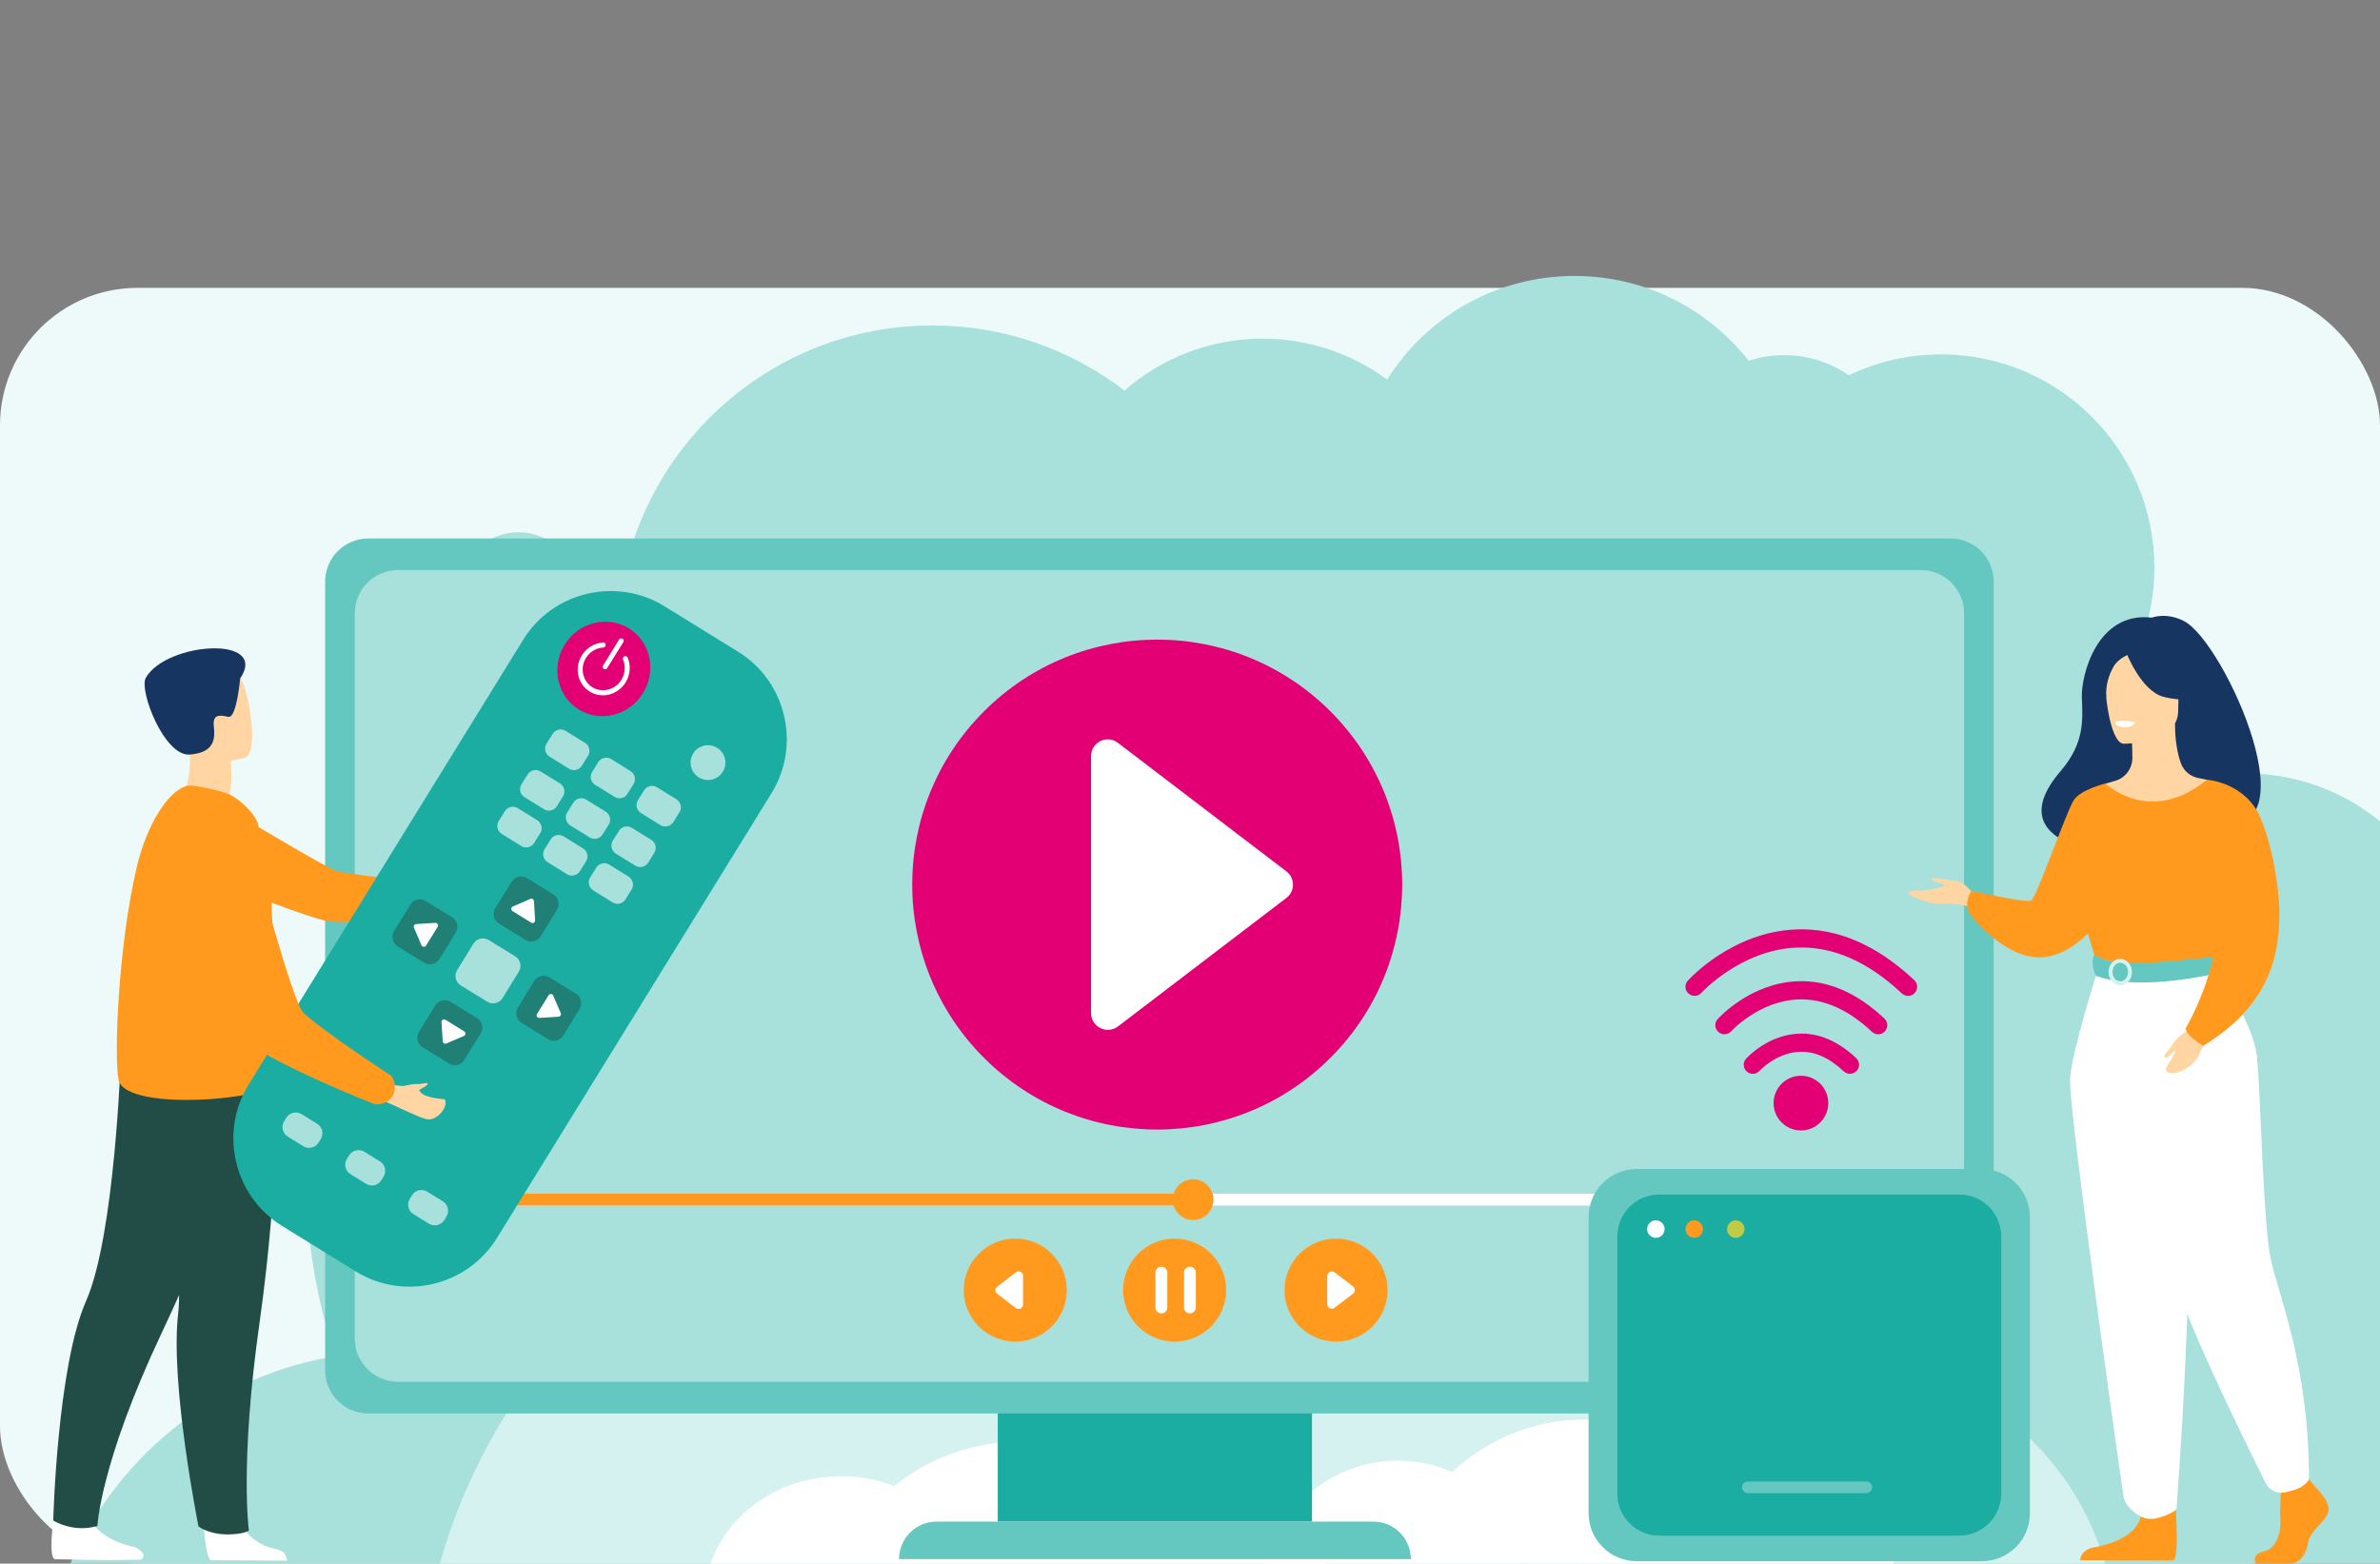 <svg width="277" height="182" viewBox="0 0 277 182" fill="none" xmlns="http://www.w3.org/2000/svg">
<rect x="0" y="0" width="277" height="182" fill="#808080" stroke="none"/>
<g clip-path="url(#clip0_732_21092)">
<rect y="33.508" width="277" height="148.492" rx="16" fill="#EDFAF9"/>
<path d="M203.524 41.993C204.822 41.568 206.208 41.338 207.648 41.338C210.444 41.338 213.038 42.204 215.176 43.682C218.425 42.122 222.066 41.248 225.911 41.248C239.623 41.248 250.74 52.365 250.74 66.079C250.74 72.255 248.485 77.905 244.753 82.25C246.734 85.601 248.477 89.113 249.958 92.764C253.362 91.009 257.224 90.018 261.318 90.018C275.031 90.018 286.147 101.135 286.147 114.849C286.147 119.735 284.736 124.291 282.299 128.132C292.419 134.28 299.558 144.966 301.02 157.42C301.205 158.975 301.289 160.547 301.289 162.136C301.289 169.552 299.288 176.49 295.79 182.437H82.667C83.395 184.141 84.015 185.905 84.519 187.719H6.146C10.449 172.21 23.245 160.38 39.037 157.864C38.988 157.716 38.939 157.568 38.89 157.42C36.772 150.96 35.628 144.057 35.628 136.88C35.616 111.041 50.495 88.727 72.028 78.31C71.904 77.081 71.84 75.834 71.84 74.572C71.84 54.308 88.266 37.881 108.529 37.881C116.937 37.881 124.684 40.709 130.871 45.465C135.164 41.7 140.79 39.418 146.948 39.418C152.375 39.418 157.388 41.19 161.44 44.187C165.993 36.937 174.06 32.118 183.253 32.118C191.484 32.118 198.812 35.981 203.524 41.993Z" fill="#A8E0DC"/>
<path d="M67.25 68.862C67.25 72.675 64.159 75.766 60.346 75.766C56.534 75.766 53.443 72.675 53.443 68.862C53.443 65.049 56.534 61.959 60.346 61.959C64.159 61.959 67.25 65.049 67.25 68.862Z" fill="#A8E0DC"/>
<path d="M55.224 83.115C56.577 83.115 57.674 82.018 57.674 80.665C57.674 79.312 56.577 78.216 55.224 78.216C53.872 78.216 52.775 79.312 52.775 80.665C52.775 82.018 53.872 83.115 55.224 83.115Z" fill="#A8E0DC"/>
<path d="M255.862 85.342C255.862 86.695 254.765 87.791 253.412 87.791C252.059 87.791 250.963 86.695 250.963 85.342C250.963 83.989 252.059 82.892 253.412 82.892C254.765 82.892 255.862 83.989 255.862 85.342Z" fill="#A8E0DC"/>
<path d="M114.1 133.547C84.163 133.547 58.912 154.169 51.095 182.34H177.106C169.289 154.194 144.037 133.547 114.1 133.547Z" fill="#D5F2F0"/>
<path d="M214.372 158.52C199.768 158.52 187.45 168.588 183.637 182.341H245.106C241.293 168.6 228.975 158.52 214.372 158.52Z" fill="#D5F2F0"/>
<path d="M161.931 131.625C129.17 131.625 101.548 153.058 92.971 182.34H230.892C222.314 153.058 194.692 131.625 161.931 131.625Z" fill="#D5F2F0"/>
<path d="M169.007 171.347C173.079 167.55 178.483 165.236 184.411 165.236C190.21 165.236 195.507 167.45 199.544 171.1C201.292 170.4 203.187 170.016 205.166 170.016C212.448 170.016 218.589 175.206 220.507 182.308H147.026C148.971 175.206 155.241 170.016 162.675 170.016C164.921 170.016 167.061 170.49 169.007 171.347Z" fill="white"/>
<path d="M104.089 172.967C108.07 169.72 113.354 167.741 119.15 167.741C124.819 167.741 129.998 169.634 133.945 172.756C135.654 172.157 137.506 171.829 139.441 171.829C146.561 171.829 152.565 176.267 154.44 182.341H82.598C84.5 176.267 90.629 171.829 97.898 171.829C100.094 171.829 102.186 172.234 104.089 172.967Z" fill="white"/>
<path d="M152.698 162.257H116.127V177.112H152.698V162.257Z" fill="#1BADA2"/>
<path d="M164.206 181.478H104.633C104.633 179.072 106.593 177.112 108.999 177.112H159.839C162.245 177.112 164.206 179.06 164.206 181.478Z" fill="#65C8C0"/>
<path d="M227.012 164.523H42.87C40.095 164.523 37.842 162.27 37.842 159.495V67.704C37.842 64.929 40.095 62.676 42.87 62.676H227.012C229.787 62.676 232.04 64.929 232.04 67.704V159.482C232.04 162.27 229.787 164.523 227.012 164.523Z" fill="#65C8C0"/>
<path d="M223.562 160.831H46.32C43.545 160.831 41.292 158.578 41.292 155.803V71.383C41.292 68.608 43.545 66.355 46.32 66.355H223.562C226.337 66.355 228.59 68.608 228.59 71.383V155.803C228.59 158.578 226.337 160.831 223.562 160.831Z" fill="#A8E0DC"/>
<path d="M214.83 138.937H48.802V140.324H214.83V138.937Z" fill="white"/>
<path d="M139.803 138.937H48.776V140.324H139.803V138.937Z" fill="#FF9A1E"/>
<path d="M136.494 139.637C136.494 138.326 137.55 137.269 138.862 137.269C140.173 137.269 141.229 138.326 141.229 139.637C141.229 140.948 140.173 142.005 138.862 142.005C137.55 142.005 136.494 140.948 136.494 139.637Z" fill="#FF9A1E"/>
<path d="M154.845 123.125C165.98 111.99 165.98 93.936 154.845 82.801C143.71 71.666 125.656 71.666 114.521 82.801C103.386 93.936 103.386 111.99 114.521 123.125C125.656 134.26 143.71 134.26 154.845 123.125Z" fill="#E20074"/>
<path d="M126.985 88.007V117.921C126.985 119.537 128.831 120.441 130.116 119.474L149.719 104.517C150.738 103.74 150.738 102.2 149.719 101.424L130.116 86.467C128.831 85.474 126.985 86.391 126.985 88.007Z" fill="white"/>
<path d="M136.71 156.16C140.022 156.16 142.706 153.475 142.706 150.164C142.706 146.853 140.022 144.169 136.71 144.169C133.399 144.169 130.715 146.853 130.715 150.164C130.715 153.475 133.399 156.16 136.71 156.16Z" fill="#FF9A1E"/>
<path d="M112.168 150.164C112.168 146.854 114.854 144.169 118.164 144.169C121.473 144.169 124.159 146.854 124.159 150.164C124.159 153.474 121.473 156.16 118.164 156.16C114.854 156.16 112.168 153.474 112.168 150.164Z" fill="#FF9A1E"/>
<path d="M149.503 150.164C149.503 146.854 152.189 144.169 155.499 144.169C158.808 144.169 161.494 146.854 161.494 150.164C161.494 153.474 158.808 156.16 155.499 156.16C152.176 156.16 149.503 153.474 149.503 150.164Z" fill="#FF9A1E"/>
<path d="M119.068 151.844V148.497C119.068 148.076 118.584 147.835 118.24 148.089L116.051 149.769C115.784 149.973 115.784 150.38 116.051 150.584L118.24 152.264C118.584 152.506 119.068 152.264 119.068 151.844Z" fill="white"/>
<path d="M154.468 148.535V151.793C154.468 152.239 154.977 152.494 155.333 152.213L157.472 150.584C157.752 150.368 157.752 149.948 157.472 149.731L155.333 148.102C154.977 147.835 154.468 148.089 154.468 148.535Z" fill="white"/>
<path d="M135.17 152.875C134.788 152.875 134.483 152.57 134.483 152.188V148.127C134.483 147.746 134.788 147.44 135.17 147.44C135.552 147.44 135.857 147.746 135.857 148.127V152.188C135.857 152.57 135.552 152.875 135.17 152.875Z" fill="white"/>
<path d="M138.493 152.875C138.111 152.875 137.805 152.57 137.805 152.188V148.127C137.805 147.746 138.111 147.44 138.493 147.44C138.874 147.44 139.18 147.746 139.18 148.127V152.188C139.167 152.57 138.862 152.875 138.493 152.875Z" fill="white"/>
<path d="M211.854 130.649C213.097 129.406 213.097 127.391 211.854 126.148C210.611 124.905 208.596 124.905 207.354 126.148C206.111 127.391 206.111 129.406 207.354 130.649C208.596 131.891 210.611 131.891 211.854 130.649Z" fill="#E20074"/>
<path d="M215.301 124.986C215.046 124.986 214.779 124.884 214.575 124.693C212.908 123.114 211.177 122.351 209.445 122.427C206.747 122.529 204.812 124.616 204.787 124.642C204.392 125.075 203.73 125.113 203.297 124.718C202.864 124.324 202.826 123.662 203.221 123.229C203.323 123.114 205.741 120.467 209.344 120.314C211.673 120.212 213.926 121.18 216.039 123.165C216.459 123.573 216.485 124.235 216.077 124.667C215.874 124.871 215.581 124.986 215.301 124.986Z" fill="#E20074"/>
<path d="M218.598 120.39C218.343 120.39 218.076 120.288 217.872 120.098C215.097 117.488 212.208 116.215 209.28 116.33C204.736 116.508 201.515 119.996 201.49 120.034C201.095 120.467 200.433 120.505 199.988 120.11C199.555 119.716 199.517 119.054 199.911 118.621C200.064 118.455 203.717 114.446 209.165 114.217C212.691 114.064 216.103 115.528 219.323 118.557C219.743 118.965 219.769 119.627 219.362 120.059C219.171 120.289 218.878 120.39 218.598 120.39Z" fill="#E20074"/>
<path d="M222.073 115.922C221.818 115.922 221.551 115.821 221.347 115.63C217.414 111.925 213.29 110.118 209.115 110.296C202.623 110.551 198.066 115.515 198.015 115.566C197.62 115.999 196.958 116.037 196.513 115.642C196.08 115.248 196.042 114.586 196.436 114.153C196.64 113.924 201.604 108.488 209 108.183C213.786 107.979 218.42 109.978 222.798 114.089C223.219 114.497 223.244 115.159 222.837 115.591C222.633 115.808 222.353 115.922 222.073 115.922Z" fill="#E20074"/>
<path d="M230.652 181.72H190.491C187.398 181.72 184.89 179.212 184.89 176.119V141.674C184.89 138.58 187.398 136.073 190.491 136.073H230.652C233.745 136.073 236.253 138.58 236.253 141.674V176.119C236.266 179.212 233.758 181.72 230.652 181.72Z" fill="#65C8C0"/>
<path d="M228.043 178.741H193.114C190.428 178.741 188.238 176.565 188.238 173.866V143.914C188.238 141.228 190.415 139.039 193.114 139.039H228.043C230.729 139.039 232.918 141.215 232.918 143.914V173.866C232.905 176.565 230.729 178.741 228.043 178.741Z" fill="#1BADA2"/>
<path d="M217.21 173.79H203.424C203.055 173.79 202.75 173.484 202.75 173.115C202.75 172.746 203.055 172.44 203.424 172.44H217.21C217.579 172.44 217.885 172.746 217.885 173.115C217.885 173.497 217.579 173.79 217.21 173.79Z" fill="#65C8C0"/>
<path d="M191.701 143.061C191.701 142.501 192.159 142.043 192.719 142.043C193.279 142.043 193.737 142.501 193.737 143.061C193.737 143.621 193.279 144.079 192.719 144.079C192.159 144.079 191.701 143.621 191.701 143.061Z" fill="white"/>
<path d="M196.169 143.061C196.169 142.501 196.627 142.043 197.187 142.043C197.747 142.043 198.205 142.501 198.205 143.061C198.205 143.621 197.747 144.079 197.187 144.079C196.627 144.079 196.169 143.621 196.169 143.061Z" fill="#FF9A1E"/>
<path d="M201.006 143.061C201.006 142.501 201.464 142.043 202.024 142.043C202.584 142.043 203.043 142.501 203.043 143.061C203.043 143.621 202.584 144.079 202.024 144.079C201.451 144.079 201.006 143.621 201.006 143.061Z" fill="#BFCB44"/>
<path d="M254.201 72.299C252.114 71.217 250.446 71.892 250.446 71.892C244.082 71.141 242.223 78.575 242.299 81.133C242.389 83.692 242.681 86.429 239.83 89.751C231.62 99.336 248.817 99.769 248.817 99.769C248.957 92.106 258.147 94.906 257.74 95.683C269.54 98.509 258.937 74.756 254.201 72.299Z" fill="#163560"/>
<path d="M230.079 104.606C230.079 104.606 228.743 102.569 227.674 102.531C226.604 102.493 224.606 101.933 224.771 102.328C224.937 102.722 226.159 102.76 226.286 103.002C226.401 103.244 224.453 103.6 223.893 103.639C223.333 103.677 222.022 103.639 222.06 103.919C222.098 104.199 224.428 105.357 226.07 105.192C227.712 105.026 229.748 105.675 229.748 105.675L230.079 104.606Z" fill="#FFD6A3"/>
<path d="M245.826 104.81C245.826 104.81 245.215 106.019 244.107 107.406C242.771 109.074 240.721 110.996 238.15 111.378C236.915 111.556 235.719 111.289 234.611 110.805C231.48 109.418 229.125 106.223 229.125 106.223C228.577 104.721 229.481 103.702 229.481 103.702C229.481 103.702 235.795 105.128 236.406 104.822C237.004 104.517 240.517 94.41 241.358 93.137C242.198 91.864 245.049 91.202 245.049 91.202L245.826 104.81Z" fill="#FF9A1E"/>
<path d="M269.413 173.013C269.413 173.013 271.335 174.77 270.966 176.017C270.584 177.265 268.853 178.105 268.611 179.632C268.382 181.16 267.44 182 266.587 182C265.734 182 262.552 182 262.552 182C262.552 182 261.928 180.931 263.43 180.6C264.932 180.282 265.505 178.474 265.403 176.806C265.314 175.139 265.543 172.911 265.543 172.911L268.738 172.173L269.413 173.013Z" fill="#FF9A1E"/>
<path d="M253.081 173.764C253.081 173.764 253.781 181.224 252.929 181.631L242.096 181.605C242.096 181.605 242.096 180.358 243.84 180.078C245.584 179.798 248.639 178.78 249.161 176.514C249.67 174.248 253.081 173.764 253.081 173.764Z" fill="#FF9A1E"/>
<path d="M260.808 120.289C258.58 115.286 257.218 113.847 257.473 112.307C257.664 111.149 256.887 90.769 256.887 90.769C256.62 90.693 256.098 90.617 255.805 90.553C254.889 90.349 254.138 89.713 253.82 88.822C253.438 87.765 253.132 86.187 253.145 84.227L252.865 84.277L248.066 85.232C248.066 85.232 248.18 86.747 248.18 88.173C248.18 88.185 248.18 88.198 248.18 88.211C248.18 89.445 247.379 90.54 246.182 90.884C245.571 91.062 245.049 91.215 245.049 91.215C245.049 91.215 243.28 96.243 242.949 101.424C242.618 106.592 246.157 108.845 242.923 119.181C239.614 129.695 262.043 123.051 260.808 120.289Z" fill="#FFD6A3"/>
<path d="M247.149 86.569C247.149 86.569 253.501 86.671 253.514 82.712C253.514 78.753 254.341 76.093 250.281 75.863C246.22 75.634 245.431 77.136 245.113 78.46C244.794 79.784 245.495 86.441 247.149 86.569Z" fill="#FFD6A3"/>
<path d="M247.391 75.774C247.391 75.774 249.135 80.42 251.808 81.108C254.482 81.795 255.64 81.082 255.64 81.082C255.64 81.082 253.59 79.453 253.17 76.614C253.158 76.602 248.702 73.559 247.391 75.774Z" fill="#163560"/>
<path d="M247.824 76.143C247.824 76.143 246.538 76.627 246.004 77.569C245.482 78.486 245.036 79.708 245.138 81.21C245.138 81.21 243.827 78.053 245.304 76.271C246.869 74.374 247.824 76.143 247.824 76.143Z" fill="#163560"/>
<path d="M248.537 84.112C248.537 84.112 248.104 84.685 247.226 84.647C246.513 84.608 246.246 83.997 246.246 83.997C246.246 83.997 247.544 83.692 248.537 84.112Z" fill="white"/>
<path d="M261.419 99.782C261.419 99.782 261.584 102.06 261.419 104.784C261.317 106.592 259.484 109.023 259.217 109.621C258.568 111.123 257.829 111.365 257.829 111.365L252.139 112.765L250.141 113.249L243.84 111.365C243.84 111.365 240.963 103.346 242.121 98.827C243.28 94.308 245.036 91.177 245.036 91.177C245.036 91.177 250.179 96.217 256.887 90.744L261.419 99.782Z" fill="#FF9A1E"/>
<path d="M244.247 112.587C244.247 112.587 241.129 122.312 240.925 125.622C240.721 128.932 246.895 172.644 247.149 174.172C247.379 175.61 249.173 176.526 249.173 176.526C249.173 176.526 250.001 177.01 251.172 176.679C252.801 176.221 253.31 175.674 253.31 175.674C253.31 175.674 255.742 144.5 254.24 133.361C252.738 122.223 252.712 112.6 252.712 112.6H244.247V112.587Z" fill="white"/>
<path d="M257.473 112.295C257.473 112.295 262.234 118.685 262.679 123.013C263.125 127.341 263.379 142.514 264.321 146.727C265.263 150.941 268.738 159.049 268.738 172.186C268.738 172.186 268.382 172.937 267.262 173.344C266.905 173.471 266.421 173.599 265.963 173.701C265.047 173.917 264.105 173.459 263.685 172.619C261.33 167.883 253.845 152.621 253.463 149.451C253.196 147.211 250.828 132.369 245.673 123.662C244.438 121.574 246.437 113.262 246.437 113.262L257.473 112.295Z" fill="white"/>
<path d="M248.397 84.214C248.397 84.214 248.282 84.685 247.124 84.608C247.124 84.608 246.144 84.545 246.182 84.035C246.182 84.035 247.124 83.679 248.397 84.214Z" fill="white"/>
<path d="M243.738 111.085C243.738 111.085 244.998 112.078 247.48 112.129C250.459 112.193 257.829 111.365 257.829 111.365C257.829 111.365 258.16 112.282 258.147 113.249C258.147 113.249 249.148 115.515 243.929 113.58C243.929 113.58 243.254 112.32 243.738 111.085Z" fill="#65C8C0"/>
<path d="M246.767 114.688C246.016 114.688 245.405 114 245.405 113.147C245.405 112.295 246.016 111.607 246.767 111.607C247.518 111.607 248.129 112.295 248.129 113.147C248.129 114 247.518 114.688 246.767 114.688ZM246.767 112.065C246.271 112.065 245.864 112.549 245.864 113.147C245.864 113.746 246.271 114.229 246.767 114.229C247.264 114.229 247.671 113.746 247.671 113.147C247.684 112.549 247.277 112.065 246.767 112.065Z" fill="#D5F2F0"/>
<path d="M255.029 119.678C255.029 119.678 253.539 120.479 252.941 121.434C252.356 122.389 251.681 122.822 251.974 123.063C252.267 123.305 253.158 122.096 253.158 122.376C253.158 122.656 252.394 123.738 252.139 124.209C251.872 124.68 252.317 125.1 253.476 124.807C254.634 124.515 255.678 123.369 255.831 123C255.983 122.631 256.875 120.823 256.875 120.823L255.029 119.678Z" fill="#FFD6A3"/>
<path d="M256.887 90.757C256.887 90.757 261.406 91.075 263.125 95.275C264.856 99.476 265.289 104.746 265.289 105.93C265.289 110.398 264.754 116.635 256.429 121.727C256.429 121.727 254.329 120.505 254.392 119.665C254.392 119.665 262.094 106.872 255.232 98.763C253.883 97.185 256.887 90.757 256.887 90.757Z" fill="#FF9A1E"/>
<path d="M51.411 104.135C51.322 102.977 51.182 102.849 51.182 102.849C51.182 102.849 40.795 101.869 39.102 101.373C38.096 101.08 26.857 94.346 26.857 94.346L17.921 99.782C17.921 99.782 35.525 106.846 38.148 107.216C42.475 107.839 49.807 105.523 49.807 105.523C49.807 105.523 51.475 105.039 51.411 104.135Z" fill="#FF9A1E"/>
<path d="M23.713 177.456C23.713 177.456 23.853 180.791 24.489 181.605L33.412 181.656C33.349 181.313 33.31 180.511 32.076 180.294C30.523 180.027 28.69 178.932 27.748 176.87C26.742 174.719 23.713 177.456 23.713 177.456Z" fill="white"/>
<path d="M6.21 176.972C6.21 176.972 5.586 181.402 6.426 181.491C6.541 181.504 10.016 181.554 11.531 181.58C13.3 181.605 16.215 181.542 16.215 181.542C16.584 181.554 16.826 181.16 16.635 180.842C16.431 180.498 16.037 180.129 15.299 179.976C13.745 179.683 11.162 178.538 10.245 176.463C9.29 174.286 6.21 176.972 6.21 176.972Z" fill="white"/>
<path d="M28.346 131.516C28.346 131.516 25.864 140.197 18.761 155.269C11.658 170.34 11.34 177.608 11.34 177.608C11.34 177.608 10.258 177.99 8.832 177.838C7.292 177.672 6.197 176.985 6.197 176.985C6.197 176.985 6.655 159.049 10.016 151.437C13.376 143.838 14.064 123.025 14.064 123.025L28.346 131.516Z" fill="#224D47"/>
<path d="M32.33 124.044C32.33 124.044 32.534 137.486 30.204 153.983C27.875 170.48 28.97 178.156 28.97 178.156C28.97 178.156 28.359 178.601 26.462 178.601C24.247 178.589 23.102 177.672 23.102 177.672C23.102 177.672 19.779 161.162 20.734 152.914C21.689 144.652 16.177 124.578 16.177 124.578L32.33 124.044Z" fill="#224D47"/>
<path d="M26.933 90.553C26.908 91.609 26.768 92.755 26.348 93.315L23.98 94.563L21.358 92.615C21.358 92.615 22.312 90.477 22.083 87.371C22.058 87.18 21.969 85.983 21.969 85.97L23.28 86.632L26.844 88.414C26.844 88.414 26.844 88.491 26.869 88.58C26.882 88.911 26.933 89.687 26.933 90.553Z" fill="#FFD6A3"/>
<path d="M32.814 125.507C33.056 127.901 14.675 129.632 13.809 125.698C13.249 123.14 13.745 110.181 15.909 100.953C17.068 96.026 19.512 92.131 21.701 91.482C22.516 91.24 26.131 92.195 26.64 92.437C28.32 93.264 29.746 94.97 29.975 95.759C30.306 96.879 30.688 98.318 31.006 99.909C31.337 101.627 31.605 103.511 31.617 105.37C31.63 106.77 31.77 108.654 31.961 110.729C32.063 111.824 32.178 112.956 32.292 114.115C32.292 114.128 32.292 114.128 32.292 114.14C32.305 114.369 32.381 116.075 32.47 118.112C32.534 119.677 32.61 121.421 32.674 122.822C32.763 124.324 32.801 125.431 32.814 125.507Z" fill="#FF9A1E"/>
<path d="M28.55 88.172C28.55 88.172 22.16 90.171 20.976 86.161C19.792 82.164 18.175 79.72 22.21 78.282C26.246 76.844 27.493 78.129 28.206 79.377C28.919 80.611 30.179 87.549 28.55 88.172Z" fill="#FFD6A3"/>
<path d="M27.951 78.982C27.951 78.982 27.544 83.641 26.577 83.437C25.609 83.234 24.744 83.081 24.884 84.494C25.024 85.894 25.075 87.587 22.096 87.829C19.13 88.083 16.151 80.357 16.966 78.906C19.321 74.73 31.35 73.89 27.951 78.982Z" fill="#163560"/>
<path d="M41.394 147.987L32.827 142.692C27.226 139.242 25.482 131.834 28.932 126.246L60.895 74.463C64.345 68.862 71.753 67.118 77.341 70.568L85.908 75.863C91.509 79.313 93.253 86.721 89.803 92.31L57.84 144.092C54.39 149.693 46.995 151.45 41.394 147.987Z" fill="#1BADA2"/>
<path d="M80.676 87.702C81.262 86.747 82.509 86.454 83.464 87.04C84.418 87.625 84.711 88.873 84.126 89.827C83.54 90.782 82.293 91.075 81.338 90.489C80.383 89.904 80.091 88.656 80.676 87.702Z" fill="#A8E0DC"/>
<path d="M66.216 89.471L63.963 88.071C63.453 87.752 63.288 87.078 63.606 86.569L64.319 85.423C64.637 84.914 65.312 84.748 65.821 85.067L68.087 86.467C68.596 86.785 68.762 87.46 68.443 87.969L67.731 89.115C67.412 89.636 66.738 89.789 66.216 89.471Z" fill="#A8E0DC"/>
<path d="M71.536 92.755L69.27 91.355C68.761 91.037 68.596 90.362 68.914 89.853L69.627 88.707C69.945 88.198 70.62 88.032 71.129 88.351L73.382 89.751C73.891 90.069 74.057 90.744 73.739 91.253L73.026 92.399C72.733 92.921 72.046 93.073 71.536 92.755Z" fill="#A8E0DC"/>
<path d="M76.857 96.039L74.604 94.639C74.095 94.321 73.93 93.646 74.248 93.137L74.961 91.991C75.279 91.482 75.954 91.317 76.463 91.635L78.729 93.035C79.238 93.353 79.403 94.028 79.085 94.537L78.372 95.683C78.054 96.192 77.367 96.358 76.857 96.039Z" fill="#A8E0DC"/>
<path d="M63.313 94.194L61.047 92.793C60.538 92.475 60.373 91.8 60.691 91.291L61.404 90.146C61.722 89.636 62.397 89.471 62.906 89.789L65.172 91.189C65.681 91.508 65.846 92.182 65.528 92.691L64.815 93.837C64.497 94.346 63.822 94.512 63.313 94.194Z" fill="#A8E0DC"/>
<path d="M68.634 97.478L66.368 96.077C65.859 95.759 65.694 95.085 66.012 94.575L66.725 93.43C67.043 92.921 67.718 92.755 68.227 93.073L70.493 94.474C71.002 94.792 71.167 95.466 70.849 95.976L70.136 97.121C69.818 97.63 69.143 97.796 68.634 97.478Z" fill="#A8E0DC"/>
<path d="M73.942 100.762L71.676 99.362C71.167 99.043 71.002 98.369 71.32 97.859L72.033 96.714C72.351 96.205 73.026 96.039 73.535 96.358L75.801 97.758C76.31 98.076 76.475 98.751 76.157 99.26L75.444 100.405C75.139 100.915 74.464 101.08 73.942 100.762Z" fill="#A8E0DC"/>
<path d="M60.666 98.471L58.4 97.07C57.891 96.752 57.725 96.077 58.043 95.568L58.756 94.423C59.074 93.913 59.749 93.748 60.258 94.066L62.524 95.466C63.033 95.785 63.199 96.459 62.88 96.969L62.167 98.114C61.862 98.623 61.175 98.789 60.666 98.471Z" fill="#A8E0DC"/>
<path d="M65.987 101.755L63.733 100.354C63.224 100.036 63.059 99.362 63.377 98.852L64.09 97.707C64.408 97.198 65.083 97.032 65.592 97.35L67.858 98.751C68.367 99.069 68.532 99.743 68.214 100.253L67.501 101.398C67.17 101.907 66.496 102.073 65.987 101.755Z" fill="#A8E0DC"/>
<path d="M71.307 105.039L69.041 103.639C68.532 103.32 68.367 102.646 68.685 102.137L69.398 100.991C69.716 100.482 70.391 100.316 70.9 100.635L73.153 102.035C73.662 102.353 73.828 103.028 73.51 103.537L72.797 104.682C72.491 105.192 71.817 105.357 71.307 105.039Z" fill="#A8E0DC"/>
<path d="M42.603 137.791L40.795 136.671C40.184 136.302 40.006 135.5 40.375 134.889L40.63 134.482C40.999 133.871 41.801 133.692 42.412 134.062L44.219 135.182C44.83 135.551 45.009 136.353 44.639 136.964L44.385 137.371C44.016 137.982 43.214 138.173 42.603 137.791Z" fill="#A8E0DC"/>
<path d="M35.296 133.412L33.489 132.292C32.878 131.923 32.699 131.121 33.069 130.51L33.323 130.103C33.692 129.492 34.494 129.314 35.105 129.683L36.913 130.803C37.524 131.172 37.702 131.974 37.333 132.585L37.078 132.992C36.709 133.603 35.907 133.794 35.296 133.412Z" fill="#A8E0DC"/>
<path d="M49.922 142.437L48.115 141.317C47.504 140.948 47.325 140.146 47.694 139.535L47.949 139.128C48.318 138.517 49.12 138.339 49.731 138.708L51.539 139.828C52.15 140.197 52.328 140.999 51.959 141.61L51.704 142.017C51.322 142.616 50.52 142.807 49.922 142.437Z" fill="#A8E0DC"/>
<path d="M56.707 116.597L53.626 114.7C53.015 114.331 52.837 113.529 53.206 112.918L55.103 109.838C55.472 109.227 56.274 109.049 56.885 109.418L59.965 111.314C60.577 111.684 60.755 112.485 60.386 113.096L58.489 116.177C58.12 116.775 57.318 116.966 56.707 116.597Z" fill="#A8E0DC"/>
<path d="M49.362 112.053L46.282 110.156C45.671 109.787 45.492 108.985 45.861 108.374L47.758 105.293C48.127 104.682 48.929 104.504 49.54 104.873L52.621 106.77C53.232 107.139 53.41 107.941 53.041 108.552L51.144 111.633C50.762 112.244 49.96 112.435 49.362 112.053Z" fill="#218076"/>
<path d="M63.772 120.95L60.691 119.054C60.08 118.685 59.902 117.883 60.271 117.272L62.168 114.191C62.537 113.58 63.339 113.402 63.95 113.771L67.03 115.668C67.641 116.037 67.819 116.839 67.45 117.45L65.554 120.53C65.184 121.141 64.382 121.332 63.772 120.95Z" fill="#218076"/>
<path d="M61.149 109.392L58.069 107.496C57.458 107.126 57.28 106.324 57.649 105.713L59.545 102.633C59.915 102.022 60.717 101.844 61.328 102.213L64.408 104.11C65.019 104.479 65.197 105.281 64.828 105.892L62.931 108.972C62.562 109.583 61.76 109.774 61.149 109.392Z" fill="#218076"/>
<path d="M52.264 123.789L49.184 121.892C48.573 121.523 48.395 120.721 48.764 120.11L50.66 117.03C51.029 116.419 51.831 116.241 52.442 116.61L55.523 118.506C56.134 118.876 56.312 119.677 55.943 120.288L54.046 123.369C53.677 123.98 52.875 124.171 52.264 123.789Z" fill="#218076"/>
<path d="M59.647 106.044L61.824 107.394C62.028 107.521 62.295 107.368 62.282 107.114L62.142 104.886C62.129 104.682 61.913 104.542 61.722 104.631L59.698 105.51C59.469 105.612 59.444 105.917 59.647 106.044Z" fill="white"/>
<path d="M54.021 120.047L51.844 118.697C51.641 118.57 51.373 118.723 51.386 118.977L51.526 121.205C51.539 121.409 51.755 121.549 51.946 121.46L53.995 120.581C54.212 120.479 54.237 120.174 54.021 120.047Z" fill="white"/>
<path d="M49.591 110.054L50.941 107.877C51.068 107.674 50.915 107.406 50.66 107.419L48.433 107.559C48.229 107.572 48.089 107.788 48.178 107.979L49.057 110.029C49.158 110.245 49.464 110.271 49.591 110.054Z" fill="white"/>
<path d="M63.848 115.846L62.499 118.023C62.371 118.226 62.524 118.494 62.779 118.481L65.006 118.341C65.21 118.328 65.35 118.112 65.261 117.921L64.383 115.871C64.293 115.668 63.975 115.642 63.848 115.846Z" fill="white"/>
<path d="M65.719 75.049C67.323 72.439 70.671 71.586 73.191 73.139C75.712 74.692 76.437 78.066 74.833 80.675C73.229 83.284 69.882 84.137 67.361 82.584C64.841 81.031 64.115 77.658 65.719 75.049Z" fill="#E20074"/>
<path d="M68.634 80.497C67.221 79.631 66.814 77.734 67.717 76.283C68.265 75.405 69.181 74.845 70.2 74.781C70.365 74.769 70.492 74.896 70.492 75.061C70.492 75.227 70.365 75.367 70.212 75.367C69.398 75.418 68.647 75.863 68.201 76.576C67.475 77.76 67.806 79.287 68.939 79.988C70.072 80.688 71.6 80.306 72.325 79.122C72.758 78.409 72.835 77.544 72.516 76.793C72.453 76.64 72.516 76.474 72.669 76.398C72.822 76.334 72.987 76.398 73.051 76.538C73.446 77.467 73.356 78.537 72.822 79.415C71.918 80.891 70.047 81.375 68.634 80.497Z" fill="white"/>
<path d="M70.276 77.862C70.149 77.785 70.098 77.607 70.187 77.467L72.058 74.438C72.135 74.31 72.313 74.26 72.453 74.349C72.593 74.425 72.631 74.603 72.542 74.743L70.671 77.76C70.582 77.9 70.404 77.938 70.276 77.862Z" fill="white"/>
<path d="M45.747 126.271C45.747 126.271 46.791 126.5 47.3 126.36C47.478 126.309 48.42 126.297 48.917 127.086C49.375 127.811 51.73 127.952 51.73 127.952C52.315 128.55 50.966 130.599 49.591 130.256C48.471 129.975 45.684 128.512 44.232 127.977C42.667 127.391 45.747 126.271 45.747 126.271Z" fill="#FFD6A3"/>
<path d="M46.803 126.488C46.803 126.488 47.898 126.144 48.509 126.182C49.12 126.22 49.858 125.889 49.757 126.195C49.655 126.5 48.7 126.793 48.496 127.124C48.28 127.455 46.803 126.488 46.803 126.488Z" fill="#FFD6A3"/>
<path d="M45.492 125.189C45.492 125.189 37.829 120.212 35.322 117.895C34.074 116.75 29.492 99.552 29.492 99.552L28.55 100.023C26.322 98.751 23.433 99.782 23.433 99.782C23.433 99.782 20.721 100.965 20.301 103.129C19.372 107.928 24.922 117.934 27.532 120.39C30.892 123.56 43.634 128.537 43.634 128.537C43.634 128.537 45.505 128.728 45.887 127.022C46.154 125.851 45.492 125.189 45.492 125.189Z" fill="#FF9A1E"/>
</g>
<defs>
<clipPath id="clip0_732_21092">
<rect width="277" height="182" fill="white"/>
</clipPath>
</defs>
</svg>
